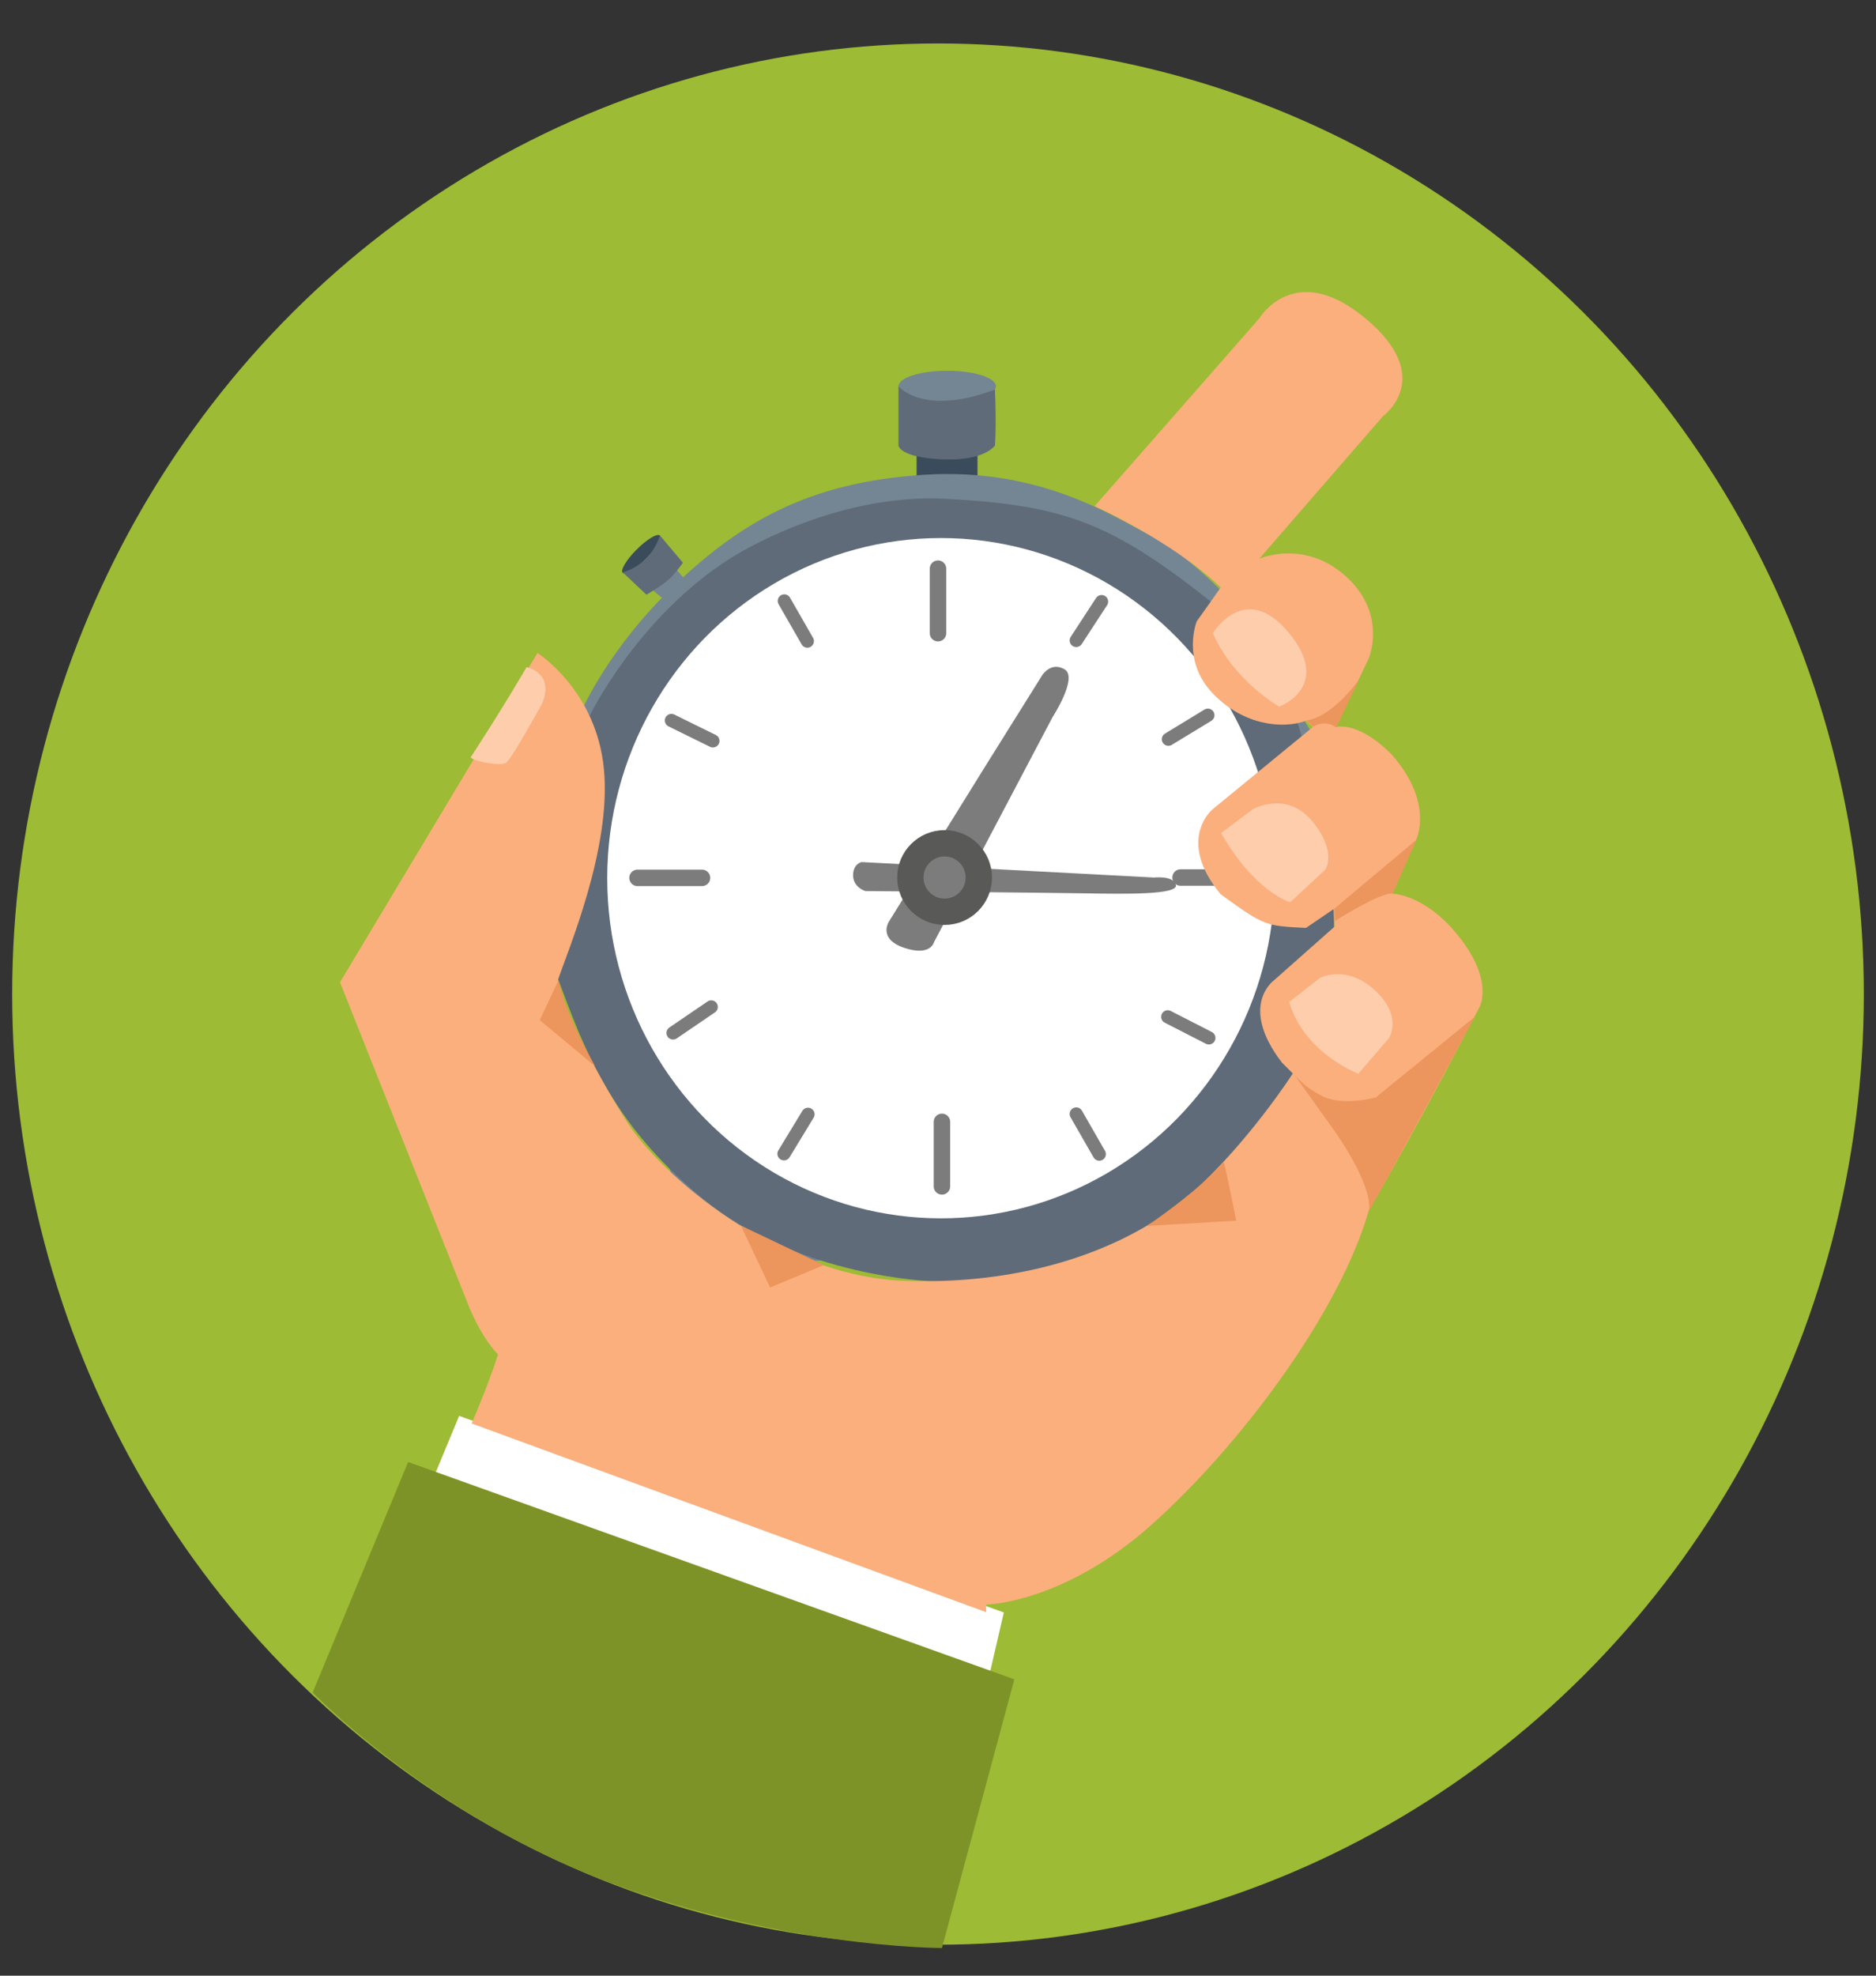 <?xml version="1.0" encoding="utf-8"?>
<!-- Generator: Adobe Illustrator 21.0.2, SVG Export Plug-In . SVG Version: 6.00 Build 0)  -->
<svg version="1.1" xmlns="http://www.w3.org/2000/svg" xmlns:xlink="http://www.w3.org/1999/xlink" x="0px" y="0px"
	 viewBox="0 0 570 600" style="enable-background:new 0 0 570 600;" xml:space="preserve">
<rect x="0" y="0" width="570" height="600" fill="#333333" stroke="none"/>
<style type="text/css">
	.st0{fill:#9DBB34;}
	.st1{fill:#748693;}
	.st2{fill:#3A4C5B;}
	.st3{fill:#5F6B78;}
	.st4{fill:#FFFFFF;}
	.st5{fill:#7E9327;}
	.st6{fill:#7C7C7C;}
	.st7{fill:none;stroke:#7C7C7C;stroke-width:5;stroke-linecap:round;stroke-linejoin:round;stroke-miterlimit:10;}
	.st8{fill:none;stroke:#7C7C7C;stroke-width:4;stroke-linecap:round;stroke-linejoin:round;stroke-miterlimit:10;}
	.st9{fill:none;stroke:#595958;stroke-width:8;stroke-miterlimit:10;}
	.st10{fill:#FAAF7D;}
	.st11{fill:#EC955C;}
	.st12{fill:#FECDAC;}
</style>
<g id="Слой_16">
	<ellipse class="st0" cx="285" cy="301.9" rx="281.3" ry="288.7"/>
</g>
<g id="Слой_18">
	<polygon class="st1" points="198.3,179.2 202.5,182.7 208.6,176.6 204.5,171.7 	"/>
</g>
<g id="Слой_14">
	<ellipse transform="matrix(0.707 -0.707 0.707 0.707 -61.929 187.107)" class="st2" cx="194.9" cy="168.3" rx="8" ry="2"/>
	<polygon class="st2" points="278.5,136.3 278.5,145.5 297,145.5 297,133.3 	"/>
</g>
<g id="Слой_13">
	<ellipse class="st1" cx="287.8" cy="117.3" rx="14.8" ry="4.7"/>
</g>
<g id="Слой_15">
	<path class="st3" d="M273,117.3c0.8,1,8.7,8.8,29.3,1c0.5,11.7,0,17,0,17s-3.1,4.8-16.1,4.2s-13.2-4.2-13.2-4.2V117.3z"/>
	<path class="st3" d="M189.2,173.8l7.2,6.8c0,0,4.9-2.8,7.2-5c1.8-1.7,3.9-4.7,3.9-4.7l-7-8.3C200.5,162.7,198.2,171.3,189.2,173.8z
		"/>
</g>
<g id="Слой_12">
	<path class="st1" d="M176.8,215.7c0,0,8.2-19,28.2-38s40.5-31.2,75.5-33.5c35-2.3,57,12.2,69.2,18.5c12.2,6.3,24.3,19.8,24.3,19.8
		l26.2,42.7v74.3l-20.3,75.3L213.3,385l-42.6-130L176.8,215.7z"/>
</g>
<g id="Слой_17">
</g>
<g id="Слой_11">
	<path class="st3" d="M179.2,217.3c0,0,14.5-29.9,42.8-47.8c0,0,30.7-20,65.8-18s49.3,6.8,80.1,31.2s30.1,57,30.1,57l7.3,36.3v6.5
		L393,326c0,0-20.3,34.4-50.7,49.7c-30.4,15.3-59.1,13.4-59.1,13.4s-40.3-1.2-69.2-24.7c-28.9-23.5-36.8-46.9-44.3-66.7
		C162.2,277.8,179.2,217.3,179.2,217.3"/>
</g>
<g id="Слой_10">
	<polygon class="st4" points="131,450.5 139.5,430 305,489.7 298.5,517.8 	"/>
	<ellipse class="st4" cx="285.9" cy="266.7" rx="101.4" ry="103.3"/>
</g>
<g id="Слой_9">
	<path class="st5" d="M124,444l-29,70c0,0,33.9,35.3,85.8,56c54.2,21.6,105.4,21.6,105.4,21.6l22-81.6L124,444z"/>
</g>
<g id="Слой_5">
</g>
<g id="Слой_3">
	<path class="st6" d="M270.2,279.7l29.3-47.2l17.2-27.5c0,0,2.7-4.2,6.8-1.7s-3.7,14.5-3.7,14.5l-36,68.3c0,0-1,4.5-9.2,1.7
		C266.5,285,270.2,279.7,270.2,279.7z"/>
	<path class="st6" d="M259.2,265.8c0,3.7,3.7,4.8,3.7,4.8s54.8,0.5,66.7,0.7c11.8,0.2,28.3,0.5,27.7-2.5c-0.7-3-6.7-2.3-6.7-2.3
		l-88.8-4.7C261.7,261.8,259.2,262.4,259.2,265.8z"/>
</g>
<g id="Слой_4">
	<line class="st7" x1="285" y1="172.7" x2="285" y2="192.3"/>
	<line class="st7" x1="286.2" y1="340.7" x2="286.2" y2="360.3"/>
	<line class="st7" x1="213.3" y1="266.6" x2="193.7" y2="266.6"/>
	<line class="st7" x1="378.3" y1="266.5" x2="358.7" y2="266.5"/>
	<line class="st8" x1="238.3" y1="182.5" x2="245.3" y2="194.7"/>
	<line class="st8" x1="327" y1="338.3" x2="334" y2="350.5"/>
	<line class="st8" x1="204" y1="218.8" x2="216.6" y2="225"/>
	<line class="st8" x1="204.5" y1="313.7" x2="216.1" y2="305.8"/>
	<line class="st8" x1="238.2" y1="350.4" x2="245.5" y2="338.4"/>
	<line class="st8" x1="334.7" y1="182.7" x2="327" y2="194.5"/>
	<line class="st8" x1="367" y1="217.2" x2="355" y2="224.5"/>
	<line class="st8" x1="367.3" y1="315.2" x2="354.8" y2="308.8"/>
</g>
<g id="Слой_2">
	<circle class="st9" cx="287" cy="266.5" r="10.4"/>
</g>
<g id="Слой_7">
	<path class="st10" d="M163.3,198.3l-60,100l38.7,97.3c0,0,3.7,10,9.3,15.7c-2.3,7.7-8,21-8,21l156.3,57.3v-2.3c0,0,23.3-0.3,50-24
		c26.7-23.7,57.3-64.3,66.3-95.7c15.7-27,33.7-61.9,33.7-61.9s5-9.1-9-24.4c-9.3-9.9-17.6-9.9-17.6-9.9l7.3-16.4
		c0,0,5.5-11-7.3-25.7c-10.4-10.6-17.1-8.5-17.1-8.5l10-20.9c0,0,5.7-13.5-7-24.9s-26.3-5.3-26.3-5.3l37.6-43.3
		c0,0,16.3-11.7-5.3-29.7s-32.3,0-32.3,0l-50,57c0,0,23.7,10.7,38.3,24.7c-3,4.3-7.3,10.3-7.3,10.3s-4.7,11.8,4.8,21.8
		s21.6,10.9,28.4,8.4c2.1,1.9,2.1,1.9,2.1,1.9l-30.5,25c0,0-11.2,9.2,2.5,25.8c13.3,9.6,13.5,9.6,25.9,10.2c8.4-5.7,8.4-5.7,8.4-5.7
		l0.3,5.3l-18.4,16.3c0,0-10.9,7.7,2.4,25c3.3,3.3,3.3,3.3,3.3,3.3s-13,20.3-30.3,36c-17.3,15.7-47.7,28.3-87.2,27
		s-75.2-33-84.8-48.3c-9.7-15.3-19.3-34-21-43c3-9,16.3-40,14-64C181.3,209.7,163.3,198.3,163.3,198.3z"/>
</g>
<g id="Слой_8">
	<path class="st11" d="M169.7,297.7l-5.7,12.1l16.8,14C180.8,323.7,172,308.7,169.7,297.7z"/>
	<polygon class="st11" points="225.1,372.2 234,391 250.3,384.2 	"/>
	<path class="st11" d="M348.5,372.3l27.1-1.6c0,0-3.1-15.7-3.8-17.8C364.1,361.8,348.5,372.3,348.5,372.3z"/>
	<path class="st11" d="M393,326l10.5,14.7c0,0,13.5,17.7,12.5,27c8.2-14.5,32.1-58.9,32.1-58.9L418,333.3c0,0-9.8,2.7-16-0.3
		S393,326,393,326z"/>
	<path class="st11" d="M423.1,271.4l7.3-16.4l-25,21l0.2,3.7C405.6,279.7,419.6,270.8,423.1,271.4z"/>
	<path class="st11" d="M396.9,218.8l2.1,1.9c0,0,3.3-2.4,7,0.2c4-8.3,7-14.6,7-14.6S405.1,217.7,396.9,218.8z"/>
</g>
<g id="Слой_6">
	<path class="st12" d="M143,230c1,1.3,9,2.7,10.7,1.7c1.7-1,11-18,11-18s4.3-8.6-4.7-11.1C152,216.3,143,230,143,230z"/>
	<path class="st12" d="M368.5,192.3c0,0,9.8-16.3,23.2,0c13.3,16.3-3,22.3-3,22.3S375,207,368.5,192.3z"/>
	<path class="st12" d="M371,253l9.7-7.3c0,0,10.3-5.7,18,3.7c7.7,9.3,4,14.7,4,14.7L392,274C392,274,381.3,271,371,253z"/>
	<path class="st12" d="M391.7,304.3l9.3-7.3c0,0,8-4.3,16.7,3.7c8.7,8,4.3,14.6,4.3,14.6l-9.3,10.8C412.7,326,396.3,320,391.7,304.3
		z"/>
</g>
</svg>
